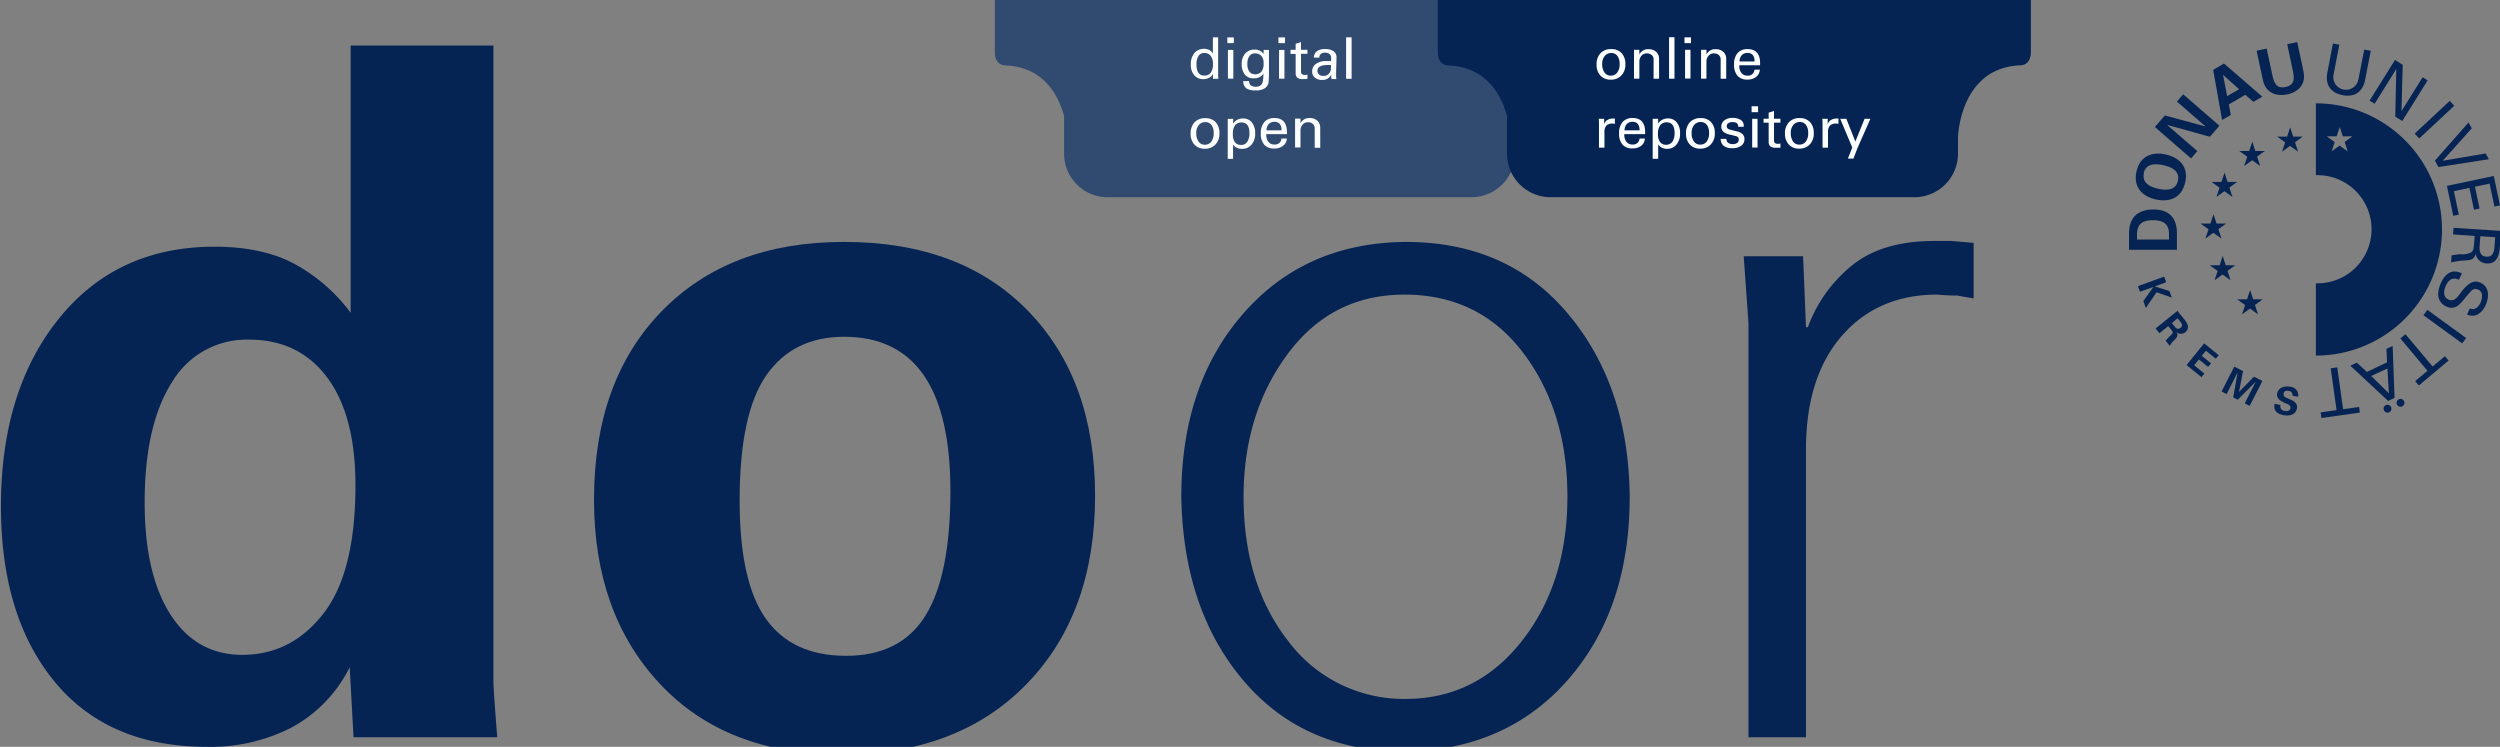 <svg id="ai164571507218_logo_upgrade_Bild" data-name="ai164571507218_logo_upgrade Bild" xmlns="http://www.w3.org/2000/svg" viewBox="0 0 521.88 155.9"><rect x="0" y="0" width="521.88" height="155.9" fill="#808080" stroke="none"/><defs><style>.cls-1{fill:#052453;}.cls-2{fill:#304a70;}.cls-3{fill:#fbfdff;}</style></defs><path class="cls-1" d="M479.56,8.78l-2.1.45,1.13,5.31c.35,1.66.59,3.18-1.47,3.62s-2.46-1.05-2.81-2.71l-1.14-5.31-2.1.45,1.31,6.12c.55,2.61,2.69,3.47,5.06,3s4-2.17,3.42-4.77Z"/><path class="cls-1" d="M465.69,24l-.41-2.21,3.43-2,1.68,1.47,1.87-1.08-8-6.92L462,14.58l1.87,10.47Zm-1.61-8.37,3.33,3-2.49,1.43-.86-4.43Z"/><polygon class="cls-1" points="458.7 31.55 452.44 26.12 452.44 26.08 461.31 28.55 463.31 26.25 455.75 19.69 454.43 21.2 460.36 26.35 460.36 26.39 451.92 24.1 449.83 26.51 457.38 33.07 458.7 31.55"/><path class="cls-1" d="M450,41.63c2.88.66,5.41-.29,6.16-3.52s-1.12-5.19-4-5.85-5.42.29-6.16,3.51S447.16,41,450,41.63Zm-2.49-5.51c.48-2.06,2.46-2,4.13-1.63s3.48,1.21,3,3.27-2.45,2-4.13,1.64S447.08,38.19,447.55,36.12Z"/><path class="cls-1" d="M454.44,48.73c0-3.12-1.52-5.06-5-5s-5,1.94-5,5v3.41h10ZM446.1,50v-1.1c0-2.55,1.74-2.93,3.34-2.93s3.37.37,3.34,2.92V50Z"/><path class="cls-1" d="M489,19.86c2.66.52,4.3-.79,4.75-3.32l1.15-5.94-1.36-.26-1.22,6.26a2.64,2.64,0,0,1-5.19-1l1.21-6.26L487,9.07,485.87,15C485.34,17.52,486.37,19.34,489,19.86Z"/><polygon class="cls-1" points="495.71 21.66 500.2 14.45 500.23 14.47 500.02 24.35 501.48 25.26 506.77 16.78 505.73 16.12 501.35 23.14 501.32 23.12 501.57 13.52 499.96 12.52 494.66 21 495.71 21.66"/><rect class="cls-1" x="503.2" y="24.29" width="10" height="1.39" transform="translate(119.6 353.44) rotate(-43.02)"/><polygon class="cls-1" points="509.03 34.87 519.56 33.24 518.89 32.03 509.97 33.55 509.95 33.53 515.99 26.78 515.31 25.57 508.29 33.53 509.03 34.87"/><polygon class="cls-1" points="512.12 45.05 513.29 44.81 512.25 39.91 515.49 39.22 516.45 43.78 517.62 43.53 516.65 38.98 519.7 38.33 520.71 43.11 521.88 42.87 520.58 36.73 510.8 38.8 512.12 45.05"/><path class="cls-1" d="M512.18,47.56l-.1,1.38,4.51.31-.14,1.94c-.08.55-.08,1.11-.56,1.47a4,4,0,0,1-2.25.42c-.6,0-1.26.15-1.87.23l-.1,1.48a14.74,14.74,0,0,1,3-.42c1.13-.07,1.78-.19,2.15-1.37h0a2.38,2.38,0,0,0,2.27,2c2,.14,2.62-1.56,2.74-3.23l.25-3.57Zm8.53,4.25c-.18,1.53-.89,1.82-1.68,1.77s-1.45-.45-1.42-2l.17-2.28,3.09.22Z"/><path class="cls-1" d="M517.77,59c-2-.95-3.54,1.38-4.56,2.72-.5.68-1.21,1.24-2.08.83-1.27-.59-1-2-.51-3,.57-1.21,1.39-1.73,2.69-1.16l.61-1.32c-2-1-3.46,0-4.34,1.91s-1,4,1.07,5c2.28,1.07,3.34-1.2,4.66-2.62.62-.68,1-1.37,2.06-.89s.83,1.87.42,2.76-1.18,1.6-2.22,1.17L515,65.65c1.76.82,3.16-.38,3.88-1.92C519.63,62,519.74,59.9,517.77,59Z"/><rect class="cls-1" x="509.68" y="63.21" width="1.39" height="10" transform="translate(155.05 440.87) rotate(-53.98)"/><polygon class="cls-1" points="507.81 76.51 502.14 69.76 501.08 70.65 506.74 77.41 504.17 79.56 504.94 80.47 511.14 75.27 510.38 74.36 507.81 76.51"/><path class="cls-1" d="M498.18,72.82l.12,2.82-4.21,2L492,75.7l-1.37.63,7.89,7.36,1.35-.63-.4-10.84ZM495,78.49l3.38-1.57.3,5.19Z"/><path class="cls-1" d="M501.11,83.27a.82.82,0,1,0,.82.82A.82.82,0,0,0,501.11,83.27Z"/><path class="cls-1" d="M498.4,84.5a.82.82,0,1,0,.82.81A.82.82,0,0,0,498.4,84.5Z"/><polygon class="cls-1" points="489.13 85.42 487.91 76.69 486.54 76.88 487.76 85.61 484.44 86.08 484.6 87.26 492.62 86.13 492.46 84.95 489.13 85.42"/><polygon class="cls-1" points="453.37 62.13 452.87 60.76 449.84 59.8 449.83 59.78 452.2 58.92 451.77 57.74 446.29 59.74 446.72 60.91 449.51 59.9 449.52 59.91 447.42 62.84 447.95 64.3 450.18 61.01 453.37 62.13"/><path class="cls-1" d="M456.1,66.82l-1.56-1.93L450,68.56l.78,1,1.84-1.48.83,1c.25.33,0,.67-.28.9s-.75.75-1.09,1.16l.87,1.08a3.72,3.72,0,0,1,.87-1.14c.56-.59,1-1,.5-1.78h0a1.42,1.42,0,0,0,1.86.06C457.12,68.6,456.72,67.6,456.1,66.82Zm-.89,1.61a.76.76,0,0,1-1.17-.18l-.66-.81,1.19-1,.66.82C455.57,67.72,455.61,68.11,455.21,68.43Z"/><polygon class="cls-1" points="456.45 76.21 459.56 78.73 460.17 77.98 458.04 76.25 459.02 75.03 460.95 76.6 461.56 75.85 459.63 74.28 460.49 73.22 462.55 74.89 463.16 74.14 460.12 71.68 456.45 76.21"/><polygon class="cls-1" points="467.41 81.81 467.4 81.8 468.24 77.47 466.41 76.53 463.76 81.73 464.81 82.27 467.07 77.81 467.09 77.81 466.19 82.97 467.12 83.45 470.85 79.72 470.86 79.75 468.59 84.2 469.63 84.73 472.28 79.53 470.52 78.63 467.41 81.81"/><path class="cls-1" d="M478.07,80.73c-1.17-.21-2.49.16-2.72,1.48-.18,1,.86,1.57,1.63,1.92.47.21,1.28.4,1.16,1.08s-.79.65-1.28.56a.93.93,0,0,1-.78-1.24l-1.25-.22c-.3,1.44.54,2.12,1.86,2.35s2.56-.06,2.81-1.48c.2-1.16-1-1.63-1.88-2-.47-.2-1-.37-.91-1s.59-.65,1.05-.57a.85.85,0,0,1,.8,1l1.19.21A1.8,1.8,0,0,0,478.07,80.73Z"/><path class="cls-1" d="M483.44,59.18V74.23a26.33,26.33,0,0,0,0-52.66v15a11.29,11.29,0,1,1,0,22.57Zm6.65-27.58-1.69-1.21-1.67,1.21.65-1.94-1.67-1.2h2.07l.65-1.94.64,1.94h2l-1.61,1.17Z"/><polygon class="cls-1" points="478.08 26.58 477.43 28.52 475.36 28.52 477.03 29.72 476.38 31.66 478.05 30.45 479.73 31.66 479.09 29.69 480.7 28.52 478.71 28.52 478.08 26.58"/><polygon class="cls-1" points="470.17 29.58 469.52 31.52 467.45 31.52 469.12 32.72 468.47 34.66 470.14 33.45 471.82 34.66 471.18 32.69 472.79 31.52 470.8 31.52 470.17 29.58"/><polygon class="cls-1" points="465.01 37.98 464.38 36.04 463.73 37.98 461.66 37.98 463.33 39.18 462.68 41.12 464.35 39.91 466.03 41.12 465.39 39.15 467 37.98 465.01 37.98"/><polygon class="cls-1" points="462.04 48.6 463.73 49.81 463.09 47.84 464.7 46.67 462.71 46.67 462.08 44.73 461.43 46.67 459.36 46.67 461.03 47.87 460.38 49.81 462.04 48.6"/><polygon class="cls-1" points="464.63 55.37 463.99 53.43 463.35 55.37 461.27 55.37 462.94 56.56 462.29 58.51 463.96 57.3 465.64 58.51 465 56.54 466.62 55.37 464.63 55.37"/><polygon class="cls-1" points="469.72 60.55 469.07 62.48 467 62.48 468.67 63.68 468.02 65.63 469.69 64.41 471.37 65.63 470.73 63.66 472.34 62.48 470.35 62.48 469.72 60.55"/><path class="cls-1" d="M103,9.5V142.1q0,1.8.8,11.8h-30L73,139.3a29,29,0,0,1-12,12.5,37,37,0,0,1-17.8,4.1q-20.6,0-31.8-13.6T.2,105.7q0-24.2,12.1-39.2t32.5-15q10,0,16.7,3.6A36,36,0,0,1,73.2,65.3V9.5ZM67.5,128.1q6.7-8.59,6.7-26.8,0-14.6-5.9-22.5T52,70.9a18.08,18.08,0,0,0-16.1,8.9q-5.7,8.91-5.7,25.1,0,15,5.4,23.4t15,8.4Q60.8,136.7,67.5,128.1Z"/><path class="cls-1" d="M137.8,142.8Q124,128.1,124,104.3q0-24.79,14.1-39.3t38.1-14.5q24.39,0,38.4,14.4t14,38.6q0,24.6-14.3,39.3t-38.7,14.7Q151.6,157.5,137.8,142.8Zm38.4-72.5q-10.6,0-16.2,8t-5.6,26.2q0,17,5.5,24.7t16.7,7.7q11.4,0,16.6-8.4t5.2-26Q198.4,70.3,176.2,70.3Z"/><path class="cls-1" d="M327.4,141.8q-12.81,14.7-34,15.1-21.21,0-33.8-14.8t-13-38.4q0-23.4,12.9-38.2t33.9-15q21.39,0,34,15.1t12.8,38.1Q340.2,127.1,327.4,141.8Zm-9.7-8q9.49-12.09,9.5-30.1,0-17.81-9.2-30T293.2,61.5q-15.21,0-24.4,12.4t-9.2,29.8q0,18.19,9.3,30.1a30.09,30.09,0,0,0,24.5,12.1Q308.19,145.9,317.7,133.8Z"/><path class="cls-1" d="M407.4,50.3l4.6.4V62.3l-3.4-.6c-1.34,0-2.74-.07-4.2-.2q-12.4,0-19.9,8.6T377,93.9v60H365V67.5l-1-14h12.4l.6,14.8h.4a29.6,29.6,0,0,1,9.1-12.8q6.3-5.2,17.3-5.2Z"/><path class="cls-2" d="M209.87,13.66c8,.3,11.09,6.25,12.26,10.56v7.84a9.1,9.1,0,0,0,9.1,9.11h75.93a9.11,9.11,0,0,0,9.11-9.11V28.64s.33-14.5,13-15c1.23-.05,2.21-.85,2.21-2.81V0H207.67V10.85C207.67,12.81,208.65,13.61,209.87,13.66Z"/><path class="cls-1" d="M302.34,13.66c8,.3,11.09,6.25,12.25,10.56v7.84a9.11,9.11,0,0,0,9.11,9.11h75.93a9.11,9.11,0,0,0,9.11-9.11V28.64s.33-14.5,13-15c1.22-.05,2.21-.85,2.21-2.81V0H300.14V10.85C300.14,12.81,301.12,13.61,302.34,13.66Z"/><path class="cls-3" d="M334.08,15.77a3.21,3.21,0,0,1-.79-2.28,3.35,3.35,0,0,1,.81-2.38,2.93,2.93,0,0,1,2.25-.86,2.82,2.82,0,0,1,2.17.84,3.27,3.27,0,0,1,.78,2.32,3.23,3.23,0,0,1-.84,2.35,2.94,2.94,0,0,1-2.21.87A2.85,2.85,0,0,1,334.08,15.77Zm3.56-4.09a1.55,1.55,0,0,0-1.29-.61,1.7,1.7,0,0,0-1.36.62,2.54,2.54,0,0,0-.53,1.7,2.89,2.89,0,0,0,.48,1.74,1.52,1.52,0,0,0,1.32.66,1.61,1.61,0,0,0,1.33-.63,2.79,2.79,0,0,0,.51-1.79A2.78,2.78,0,0,0,337.64,11.68Z"/><path class="cls-3" d="M346.34,16.43h-1.15V12.48a1.23,1.23,0,0,0-.4-1,1.52,1.52,0,0,0-1-.33,1.43,1.43,0,0,0-1.15.51,1.91,1.91,0,0,0-.42,1.25v3.51H341.1v-5.6c0-.11,0-.25,0-.43h1.12c0,.25,0,.45,0,.61v.36a2,2,0,0,1,1.93-1.09,2.25,2.25,0,0,1,1.58.55,1.91,1.91,0,0,1,.6,1.49Z"/><path class="cls-3" d="M349.55,7.77v8.66h-1.13V7.77Z"/><path class="cls-3" d="M353,7.79V9h-1.36V7.79Zm-.11,2.61v6h-1.13v-6Z"/><path class="cls-3" d="M360.35,16.43h-1.16V12.48a1.23,1.23,0,0,0-.4-1,1.52,1.52,0,0,0-1-.33,1.4,1.4,0,0,0-1.14.51,1.86,1.86,0,0,0-.43,1.25v3.51H355.1v-5.6c0-.11,0-.25,0-.43h1.13c0,.25,0,.45,0,.61v.36a2,2,0,0,1,1.93-1.09,2.24,2.24,0,0,1,1.58.55,1.91,1.91,0,0,1,.61,1.49Z"/><path class="cls-3" d="M367.41,13.62h-4.33v.09a2.36,2.36,0,0,0,.45,1.53,1.55,1.55,0,0,0,1.28.55,1.44,1.44,0,0,0,1-.32,1.33,1.33,0,0,0,.44-.93h1.12a2,2,0,0,1-.76,1.5,2.82,2.82,0,0,1-1.83.57,2.61,2.61,0,0,1-2.09-.81,3.42,3.42,0,0,1-.7-2.33,3.48,3.48,0,0,1,.74-2.4,2.69,2.69,0,0,1,2.1-.82c1.71,0,2.58,1,2.6,2.89Zm-1.15-.79v-.09a2,2,0,0,0-.36-1.25,1.4,1.4,0,0,0-1.13-.44,1.56,1.56,0,0,0-1.17.47,1.93,1.93,0,0,0-.47,1.31Z"/><path class="cls-3" d="M337.11,24.75v1.11a1.57,1.57,0,0,0-.5-.06,1.64,1.64,0,0,0-1.3.45,2,2,0,0,0-.38,1.32v3.26h-1.14V25.94q0-.8-.06-1.14h1.14c0,.48,0,.87,0,1.16a1.46,1.46,0,0,1,.67-.91,2.29,2.29,0,0,1,1.23-.31Z"/><path class="cls-3" d="M343.41,28h-4.33v.09a2.36,2.36,0,0,0,.45,1.53,1.58,1.58,0,0,0,1.28.55,1.44,1.44,0,0,0,1-.32,1.33,1.33,0,0,0,.44-.93h1.12a2,2,0,0,1-.76,1.5,2.82,2.82,0,0,1-1.83.56,2.61,2.61,0,0,1-2.09-.8,3.43,3.43,0,0,1-.7-2.33,3.48,3.48,0,0,1,.74-2.4,2.69,2.69,0,0,1,2.1-.82c1.71,0,2.58,1,2.6,2.89Zm-1.15-.79v-.09a2,2,0,0,0-.36-1.25,1.4,1.4,0,0,0-1.13-.44,1.56,1.56,0,0,0-1.17.47,1.93,1.93,0,0,0-.47,1.31Z"/><path class="cls-3" d="M346.86,30.8a1.94,1.94,0,0,1-.71-.65v3H345V25.73q0-.15,0-.93h1.14c0,.41,0,.74,0,1A2.14,2.14,0,0,1,347,25a2.68,2.68,0,0,1,1.2-.28,2.25,2.25,0,0,1,1.83.84,3.5,3.5,0,0,1,.69,2.29,3.5,3.5,0,0,1-.76,2.34,2.46,2.46,0,0,1-2,.88A2.36,2.36,0,0,1,346.86,30.8Zm1.05-5.26a1.61,1.61,0,0,0-1.33.59,3,3,0,0,0-.47,1.86,2.68,2.68,0,0,0,.44,1.68,1.67,1.67,0,0,0,2.59-.12,3.26,3.26,0,0,0,.43-1.8C349.57,26.28,349,25.54,347.91,25.54Z"/><path class="cls-3" d="M352.76,30.17a3.18,3.18,0,0,1-.8-2.29,3.32,3.32,0,0,1,.81-2.37,3,3,0,0,1,2.25-.86,2.81,2.81,0,0,1,2.17.84,3.26,3.26,0,0,1,.78,2.32,3.23,3.23,0,0,1-.84,2.35,2.94,2.94,0,0,1-2.21.87A2.81,2.81,0,0,1,352.76,30.17Zm3.55-4.09a1.55,1.55,0,0,0-1.29-.61,1.72,1.72,0,0,0-1.36.62,2.54,2.54,0,0,0-.53,1.7,2.89,2.89,0,0,0,.48,1.74,1.53,1.53,0,0,0,1.32.66,1.63,1.63,0,0,0,1.34-.63,2.85,2.85,0,0,0,.5-1.79A2.7,2.7,0,0,0,356.31,26.08Z"/><path class="cls-3" d="M364,26.47h-1.15V26.4c0-.61-.39-.91-1.16-.91a1.54,1.54,0,0,0-.9.22.73.73,0,0,0-.33.64c0,.37.25.61.74.73l1.39.35a2.46,2.46,0,0,1,1.18.58,1.42,1.42,0,0,1,.39,1,1.69,1.69,0,0,1-.67,1.41,3,3,0,0,1-1.9.52,2.71,2.71,0,0,1-1.77-.51,1.77,1.77,0,0,1-.62-1.44h1.19a1,1,0,0,0,.34.8,1.52,1.52,0,0,0,1,.29,1.45,1.45,0,0,0,.93-.26.86.86,0,0,0,.31-.69.68.68,0,0,0-.56-.7q-.57-.16-1.32-.33a3,3,0,0,1-1.26-.54,1.32,1.32,0,0,1-.5-1.13,1.59,1.59,0,0,1,.66-1.32,2.73,2.73,0,0,1,1.7-.5,3.15,3.15,0,0,1,1.65.4A1.34,1.34,0,0,1,364,26.3Z"/><path class="cls-3" d="M367,22.19v1.23h-1.35V22.19Zm-.11,2.61v6h-1.12v-6Z"/><path class="cls-3" d="M370.33,24.78h1.34v.83h-1.34v3.68a.68.68,0,0,0,.21.57.94.94,0,0,0,.59.16,2.23,2.23,0,0,0,.54-.06v.88l-.39,0a4.33,4.33,0,0,1-.53,0,1.78,1.78,0,0,1-1.21-.31,1.24,1.24,0,0,1-.33-.94V25.61h-1.06v-.83h1.06V23.52l1.12-.36Z"/><path class="cls-3" d="M373.42,30.17a3.23,3.23,0,0,1-.8-2.29,3.28,3.28,0,0,1,.82-2.37,2.91,2.91,0,0,1,2.24-.86,2.81,2.81,0,0,1,2.17.84,3.26,3.26,0,0,1,.78,2.32,3.23,3.23,0,0,1-.84,2.35,2.91,2.91,0,0,1-2.2.87A2.82,2.82,0,0,1,373.42,30.17ZM377,26.08a1.55,1.55,0,0,0-1.29-.61,1.7,1.7,0,0,0-1.35.62,2.49,2.49,0,0,0-.53,1.7,3,3,0,0,0,.47,1.74,1.55,1.55,0,0,0,1.33.66,1.63,1.63,0,0,0,1.33-.63,2.78,2.78,0,0,0,.5-1.79A2.7,2.7,0,0,0,377,26.08Z"/><path class="cls-3" d="M383.78,24.75v1.11a1.57,1.57,0,0,0-.5-.06,1.64,1.64,0,0,0-1.3.45,2,2,0,0,0-.38,1.32v3.26h-1.14V25.94q0-.8-.06-1.14h1.14c0,.48,0,.87,0,1.16a1.46,1.46,0,0,1,.67-.91,2.29,2.29,0,0,1,1.23-.31Z"/><path class="cls-3" d="M385.43,24.8l1.88,4.75,1.92-4.75h1.22l-2.7,6.11-.84,2.2h-1.16l.91-2.31-2.51-6Z"/><path class="cls-3" d="M254.29,7.79v7.72c0,.22,0,.53.05.94h-1.13c0-.25,0-.57,0-1a1.8,1.8,0,0,1-.8.79,2.59,2.59,0,0,1-1.22.29,2.39,2.39,0,0,1-1.87-.81,3.19,3.19,0,0,1-.73-2.25,3.57,3.57,0,0,1,.75-2.41,2.66,2.66,0,0,1,3.08-.64,1.81,1.81,0,0,1,.77.78V7.79Zm-1.59,3.83a1.62,1.62,0,0,0-1.29-.56,1.39,1.39,0,0,0-1.21.6,3.12,3.12,0,0,0-.43,1.81c0,1.54.55,2.31,1.66,2.31a1.58,1.58,0,0,0,1.32-.61,3,3,0,0,0,.45-1.83A2.58,2.58,0,0,0,252.7,11.62Z"/><path class="cls-3" d="M257.57,7.81V9h-1.36V7.81Zm-.11,2.61v6h-1.13v-6Z"/><path class="cls-3" d="M264.9,10.42c0,.42,0,.87,0,1.35v3.44a16.71,16.71,0,0,1-.09,2,1.74,1.74,0,0,1-.74,1.19,3.34,3.34,0,0,1-2,.47,3.54,3.54,0,0,1-1.85-.39,1.83,1.83,0,0,1-.68-1.56h1.2a1.24,1.24,0,0,0,.38.92,1.7,1.7,0,0,0,1,.26,1.67,1.67,0,0,0,.95-.22,1.36,1.36,0,0,0,.49-.65,7.12,7.12,0,0,0,.16-1.9,1.56,1.56,0,0,1-.72.74,2.55,2.55,0,0,1-1.26.28,2.24,2.24,0,0,1-1.91-.82,3.41,3.41,0,0,1-.62-2.15,3.17,3.17,0,0,1,.73-2.21,2.49,2.49,0,0,1,1.94-.82,2.17,2.17,0,0,1,1.9.91v-.83Zm-1.64,1.2a1.8,1.8,0,0,0-1.26-.48,1.38,1.38,0,0,0-1.19.58,2.73,2.73,0,0,0-.42,1.63,2.68,2.68,0,0,0,.41,1.6,1.46,1.46,0,0,0,1.25.55,1.68,1.68,0,0,0,1.24-.49,2.64,2.64,0,0,0,.48-1.83A2.06,2.06,0,0,0,263.26,11.62Z"/><path class="cls-3" d="M268.24,7.81V9h-1.36V7.81Zm-.11,2.61v6H267v-6Z"/><path class="cls-3" d="M271.59,10.4h1.34v.83h-1.34v3.68a.68.68,0,0,0,.21.57.92.92,0,0,0,.59.16,2.23,2.23,0,0,0,.54-.06v.88l-.39.05-.53,0a1.76,1.76,0,0,1-1.21-.31,1.24,1.24,0,0,1-.33-.94v-4H269.4V10.4h1.07V9.14l1.12-.36Z"/><path class="cls-3" d="M278.92,15c0,.37,0,.64,0,.83s0,.41.06.67h-1a3,3,0,0,1-.08-.41,3.62,3.62,0,0,1,0-.49,2.24,2.24,0,0,1-.72.8,2.12,2.12,0,0,1-1.16.29,2.28,2.28,0,0,1-1.54-.49,1.63,1.63,0,0,1-.57-1.29,1.9,1.9,0,0,1,.75-1.55,3.61,3.61,0,0,1,2.3-.61,6.67,6.67,0,0,1,.91,0v-.5a1.11,1.11,0,0,0-.36-1,1.6,1.6,0,0,0-.95-.25,1.25,1.25,0,0,0-.83.26,1,1,0,0,0-.33.76h-1.13a1.72,1.72,0,0,1,.67-1.36,3,3,0,0,1,1.7-.43,3.05,3.05,0,0,1,1.66.42A1.45,1.45,0,0,1,279,12Zm-1.08-.81,0-.62-.26,0h-.39c-1.44,0-2.17.41-2.17,1.22a1,1,0,0,0,.32.75,1.3,1.3,0,0,0,.93.3,1.45,1.45,0,0,0,1.12-.43A1.76,1.76,0,0,0,277.84,14.14Z"/><path class="cls-3" d="M282.15,7.79v8.66H281V7.79Z"/><path class="cls-3" d="M249.34,30.19a3.21,3.21,0,0,1-.79-2.28,3.35,3.35,0,0,1,.81-2.38,2.93,2.93,0,0,1,2.25-.86,2.82,2.82,0,0,1,2.17.84,3.27,3.27,0,0,1,.78,2.32,3.23,3.23,0,0,1-.84,2.35,2.94,2.94,0,0,1-2.21.87A2.85,2.85,0,0,1,249.34,30.19Zm3.56-4.09a1.55,1.55,0,0,0-1.29-.61,1.7,1.7,0,0,0-1.36.62,2.54,2.54,0,0,0-.53,1.7,2.89,2.89,0,0,0,.48,1.74,1.52,1.52,0,0,0,1.32.66,1.61,1.61,0,0,0,1.33-.63,2.79,2.79,0,0,0,.51-1.79A2.78,2.78,0,0,0,252.9,26.1Z"/><path class="cls-3" d="M258.12,30.82a1.9,1.9,0,0,1-.72-.65v3h-1.11V25.75c0-.1,0-.41,0-.93h1.14c0,.41,0,.74,0,1a2.21,2.21,0,0,1,.87-.82,2.71,2.71,0,0,1,1.2-.27,2.24,2.24,0,0,1,1.83.83,3.5,3.5,0,0,1,.69,2.29,3.45,3.45,0,0,1-.76,2.34,2.46,2.46,0,0,1-2,.88A2.32,2.32,0,0,1,258.12,30.82Zm1.05-5.25a1.62,1.62,0,0,0-1.34.58,3,3,0,0,0-.46,1.86,2.66,2.66,0,0,0,.43,1.68,1.51,1.51,0,0,0,1.26.56,1.47,1.47,0,0,0,1.33-.68,3.24,3.24,0,0,0,.43-1.8C260.82,26.3,260.27,25.57,259.17,25.57Z"/><path class="cls-3" d="M268.67,28h-4.33v.09a2.36,2.36,0,0,0,.45,1.53,1.54,1.54,0,0,0,1.28.55,1.48,1.48,0,0,0,1-.32,1.32,1.32,0,0,0,.43-.93h1.13a2,2,0,0,1-.77,1.5A2.77,2.77,0,0,1,266,31a2.63,2.63,0,0,1-2.1-.81,3.47,3.47,0,0,1-.7-2.33,3.49,3.49,0,0,1,.75-2.4,2.66,2.66,0,0,1,2.1-.82c1.71,0,2.58,1,2.6,2.89Zm-1.15-.79v-.09a1.9,1.9,0,0,0-.37-1.25,1.38,1.38,0,0,0-1.12-.44,1.56,1.56,0,0,0-1.17.47,1.88,1.88,0,0,0-.47,1.31Z"/><path class="cls-3" d="M275.61,30.85h-1.16v-4a1.23,1.23,0,0,0-.4-1,1.52,1.52,0,0,0-1-.33,1.4,1.4,0,0,0-1.14.51,1.86,1.86,0,0,0-.43,1.25v3.51h-1.13v-5.6c0-.11,0-.25,0-.43h1.13c0,.25,0,.45,0,.61v.36a2,2,0,0,1,1.93-1.09,2.24,2.24,0,0,1,1.58.55,1.91,1.91,0,0,1,.61,1.49Z"/></svg>